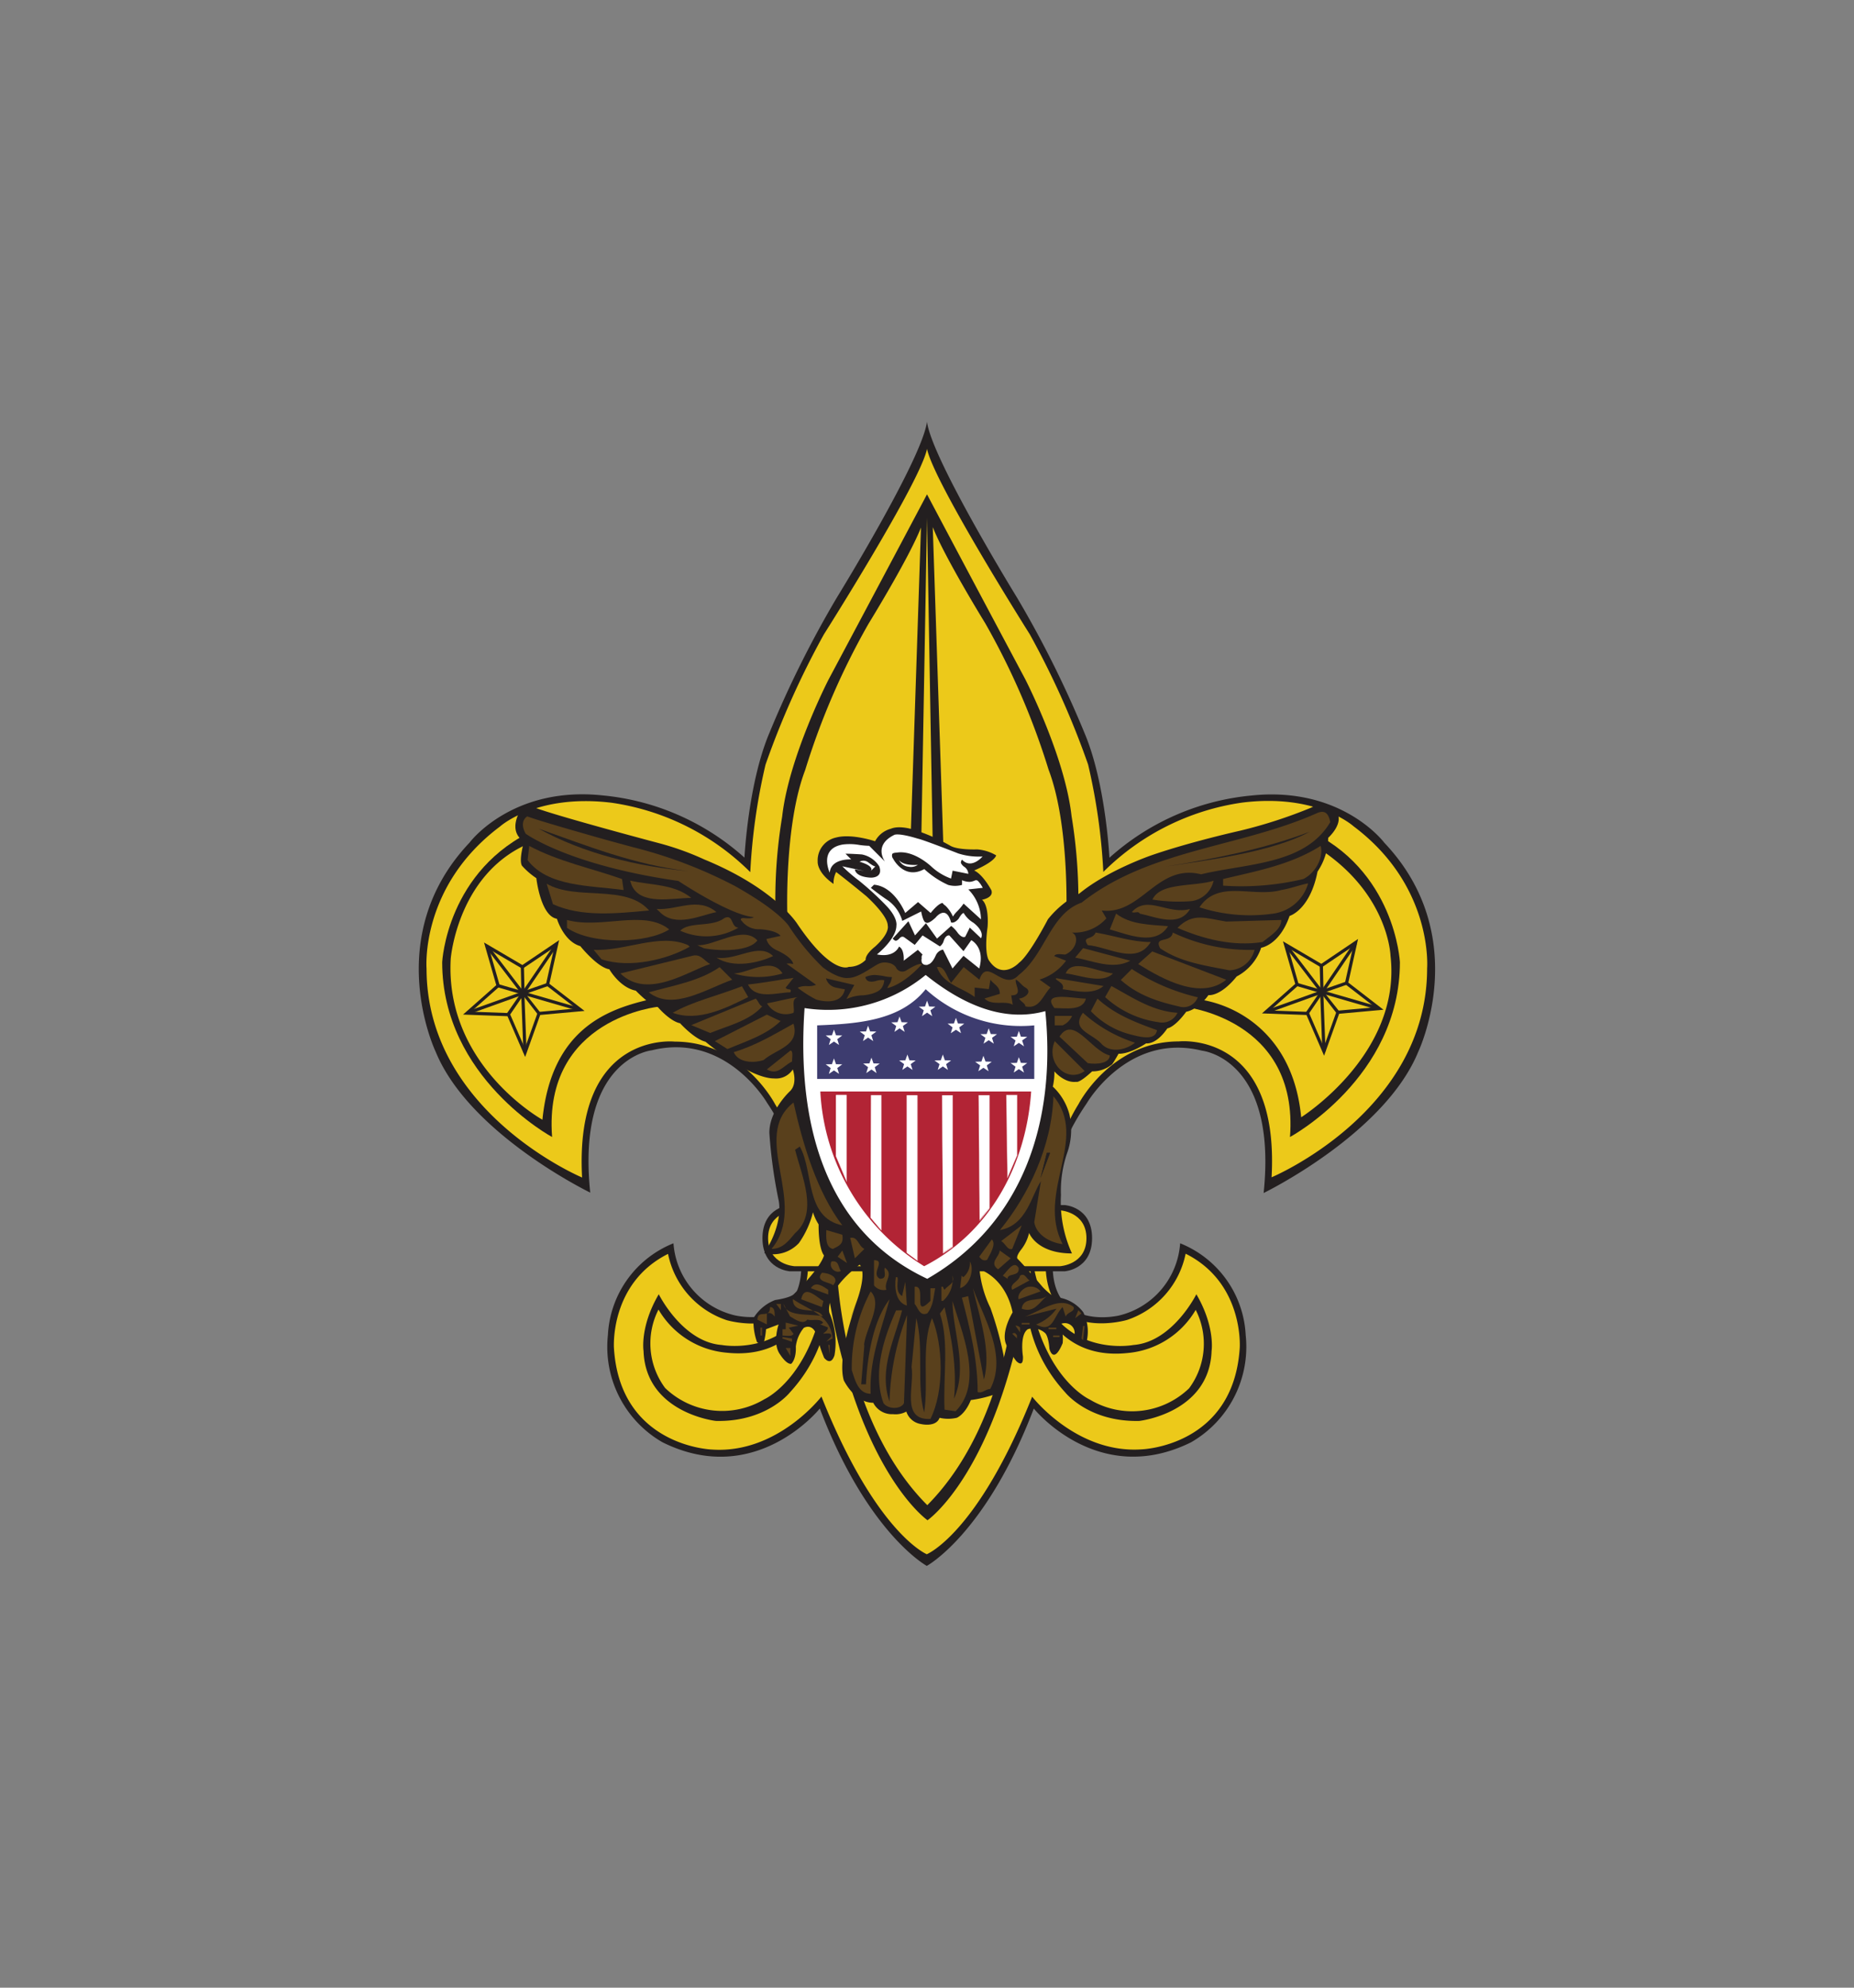 <svg id="Layer_1" data-name="Layer 1" xmlns="http://www.w3.org/2000/svg" viewBox="0 0 280 300"><rect x="0" y="0" width="280" height="300" fill="#808080" stroke="none"/><defs><style>.cls-1{fill:#231f20;}.cls-2{fill:#ecc91a;}.cls-3{fill:#59401c;}.cls-4{fill:#fff;}.cls-5{fill:#241f1b;}.cls-6{fill:#3d3c6f;}.cls-7{fill:#b22435;}</style></defs><title>boy scouts of the usa logo</title><path class="cls-1" d="M140,63.64c-.71,5.63-13.62,26.56-13.62,26.56a158.47,158.47,0,0,0-10.16,20.37c-3.23,7.59-3.79,18.87-3.79,18.87A37.27,37.27,0,0,0,91,120.05c-13.71-1.45-20.09,7.13-20.09,7.13-13.46,14.2-5.1,31.59-5.1,31.59C70.92,171.19,89.14,180,89.14,180c-2.11-20.34,9.3-21.48,9.3-21.48,11.24-2.77,17.42,7.95,17.42,7.95A29.8,29.8,0,0,1,121,182.09v9.59c-.4,9.16-10,6.85-10,6.85a12.07,12.07,0,0,1-9.29-10.88,15.77,15.77,0,0,0-9.9,13.85,16.6,16.6,0,0,0,8.24,16.18c14.09,7,23.76-5.09,23.76-5.09,7.22,18.92,16.16,23.75,16.16,23.75l0,0s8.94-4.83,16.16-23.75c0,0,9.67,12.07,23.76,5.09a16.62,16.62,0,0,0,8.24-16.18,15.77,15.77,0,0,0-9.9-13.85A12.07,12.07,0,0,1,169,198.55s-9.56,2.31-10-6.85c0,0-.17-6.47,0-9.59s-.08-8,5.12-15.58c0,0,6.18-10.72,17.42-7.95,0,0,11.41,1.14,9.3,21.48,0,0,18.22-8.85,23.33-21.27,0,0,8.36-17.39-5.1-31.59,0,0-6.38-8.58-20.09-7.13a37.31,37.31,0,0,0-21.43,9.39s-.55-11.28-3.78-18.87a158.47,158.47,0,0,0-10.16-20.37S140.72,69.29,140,63.66l0,0"/><path class="cls-2" d="M140,67.76c-1,5-15.58,28-15.58,28a127.48,127.48,0,0,0-8.81,19.66,90.61,90.61,0,0,0-2.3,16.21,37.23,37.23,0,0,0-20.93-10.47c-11.37-1.4-16.86,3.58-16.86,3.58-12.12,9.07-11.1,21.45-11.1,21.45,0,21.7,23.49,31.53,23.49,31.53-1.2-22.21,14-20.51,14-20.51,10.3,0,15.15,9.45,15.15,9.45,6.68,10.77,4.94,25.19,4.94,25.19-.77,10.81-12.26,7.4-12.26,7.4a13.34,13.34,0,0,1-8.85-10c-8.85,4.43-8.17,14.21-8.17,14.21.93,14.9,14.81,15.32,14.81,15.32,9.87.68,16.53-8,16.53-8,8.24,20.69,15.91,23.8,15.91,23.8l0,0s7.68-3.1,15.91-23.78c0,0,6.67,8.64,16.54,7.95,0,0,13.87-.42,14.81-15.32,0,0,.68-9.78-8.17-14.21a13.34,13.34,0,0,1-8.85,10s-11.5,3.41-12.26-7.4c0,0-1.75-14.41,4.94-25.19,0,0,4.85-9.45,15.15-9.45,0,0,15.23-1.7,14,20.51,0,0,23.49-9.83,23.49-31.53,0,0,1-12.38-11.11-21.45,0,0-5.49-5-16.85-3.57a37.22,37.22,0,0,0-20.94,10.46,90.73,90.73,0,0,0-2.3-16.21,127.48,127.48,0,0,0-8.81-19.66S141,72.77,140,67.73v0"/><path class="cls-1" d="M140,78.19l-.91,51.24h-1.66l1.66-49.81c-1.79,4.58-7.92,14.52-7.92,14.52a109.81,109.81,0,0,0-9.57,22.09c-3.2,8.36-2.69,22-2.69,22h-1.78a76.8,76.8,0,0,1,1-15c1-9,7-20.66,7-20.66C135.13,83.81,140,74.61,140,74.61v0s4.87,9.2,14.83,27.89c0,0,6,11.64,7,20.66a77.69,77.69,0,0,1,1,15h-1.79s.52-13.6-2.68-22a110,110,0,0,0-9.57-22.1s-6.13-9.93-7.92-14.51l1.66,49.81H140.9L140,78.16"/><path class="cls-1" d="M139.12,151.93H99.55S82,153.57,83.38,171.61c0,0-16.6-8.94-16.6-26.39,0,0,.68-14,14.22-20.08l32.51,21.7h51.18l32.51-21.7c13.54,6,14.22,20.08,14.22,20.08,0,17.45-16.6,26.39-16.6,26.39,1.36-18-16.17-19.68-16.17-19.68H139.09"/><path class="cls-2" d="M139,150.93H102.77a10.38,10.38,0,0,0-5,0c-6,1.44-14.49,4.37-15.85,18.07,0,0-14.75-8.17-13.85-24.29,0,0,1.06-13.4,12.55-17.7L112.56,148h53L197.44,127C209.7,133.9,210,144.24,210,144.24c1.72,14.84-13.49,24.39-13.49,24.39-1.46-15.37-14-18.43-18.08-17.83a13.54,13.54,0,0,1-3.12.13H139.06"/><path class="cls-1" d="M140,181.88H119.3s-4.15.25-4.15,5v0c0,4.76,4.15,5,4.15,5h41.48s4.15-.26,4.15-5v0c0-4.77-4.15-5-4.15-5H140"/><path class="cls-1" d="M140.07,227.2c-13.11-13.1-13.69-35.89-13.69-35.89H125c-1.17,16.13-9.55,19.87-9.55,19.87a12.42,12.42,0,0,1-15-1.69,11.26,11.26,0,0,1-1-11.84,13.25,13.25,0,0,0,10.28,6.51c13.21,1.4,14.74-12.77,14.74-12.77h-.61C121.24,205.31,109,203,109,203c-5.94-.45-9.51-7.66-9.51-7.66-2.88,4.91-2.3,8.55-2.3,8.55.32,9.38,10.91,10.57,10.91,10.57,7.66.19,11.2-4.31,11.2-4.31,6.65-7.24,5.78-15,5.78-15,4.52,27.06,15,34.3,15,34.3h0s10.52-7.24,15-34.3c0,0-.86,7.74,5.79,15,0,0,3.54,4.5,11.2,4.31,0,0,10.59-1.19,10.91-10.57,0,0,.57-3.64-2.3-8.55,0,0-3.57,7.21-9.51,7.66,0,0-12.3,2.36-15-11.56h-.61s1.53,14.17,14.74,12.77a13.25,13.25,0,0,0,10.28-6.51,11.26,11.26,0,0,1-1,11.84,12.42,12.42,0,0,1-15,1.69s-8.38-3.74-9.55-19.87h-1.36s-.59,22.79-13.7,35.89"/><path class="cls-2" d="M140,182.67H120s-4,.22-4,4.22v0c0,4,4,4.22,4,4.22h40.08s4-.22,4-4.22v0c0-4-4-4.22-4-4.22H140"/><path class="cls-1" d="M150.46,129.11a6.52,6.52,0,0,0-2.89-.91h0s-2.94.12-4.06-.56a28.89,28.89,0,0,0-4.46-2.06s-2.85-1.21-4.53-.49a3.77,3.77,0,0,0-2.36,1.88h0s-3.54-1.2-5.9-.56h0a3.52,3.52,0,0,0-2.77,3.64h0s-.16,1.58,2.39,3.36a3.77,3.77,0,0,1,.4-1.8s1.76,1.34,4.55,3.64h0s3.24,2.89,3.24,4.45c0,0,.4,1.08-1.91,3.17h0s-1.5,1.14-1.42,2h0a3.55,3.55,0,0,1-2.55,1.06s-2.45,1.37-7.75-6.45c0,0-3.28-5.33-14.07-9.76h0a42.22,42.22,0,0,0-7-2.5h0s-14.87-3.94-18.53-5.3a2.13,2.13,0,0,0-2.21.34s-2.09,3.1.51,4.76c0,0-.81,2.75-.32,3.63h0A11.23,11.23,0,0,0,81,132.54s.63,5.73,3.11,6.13c0,0,1,3.4,3.53,4.13,0,0,2.59,3.23,4.38,3.49,0,0,1.58,2.76,4,3.23,0,0,2.25,2.34,3.32,2.47,0,0,1.8,2.13,3.37,2.45h0s2.13,2.36,3.84,2.79h0s6.57,5.54,10.36,5.54h0a3,3,0,0,0,2.82-1.36h0s.77,2.09-.4,3.26h0s-3.14,2.85-3.14,6.3a74.74,74.74,0,0,0,1.36,10h0s1,3.32-2.13,8.17a5.33,5.33,0,0,0,5.24-1.53,14,14,0,0,0,2.12-4.64,7.55,7.55,0,0,0,.85,1.83s-.08,3.46.81,4.68c0,0-.25,1.62-4.59,5.88,0,0-.47.51-2.77.85a6.55,6.55,0,0,0-3.28,2.72,9.51,9.51,0,0,0,.52,3.62s.77.76,1.1-.17a11.56,11.56,0,0,0,.27-1.76h0l1.9-.72s-1,2.89.23,4.54h0s.93,1.5,1.67,1.4h0s.78-.61.7-2.61a5.39,5.39,0,0,1,1.2-2.81s1.35-.85,2,1.23a22.17,22.17,0,0,0,1.07,3.28s1,1.36,1.57-.38a11.26,11.26,0,0,0-.72-6.3s-.3-.51.13-2c0,0,.29-2.26,4.38-5.37,0,0,1.27.86-.51,5.75s0,.13,0,.13-2.94,7.84-1.88,11.57c0,0,1.62,3.39,4.45,3.39h0a3.16,3.16,0,0,0,3,1.72,3.41,3.41,0,0,0,2-.39,2.75,2.75,0,0,0,2.21,1.88s2.25.55,2.81-.94a5.71,5.71,0,0,0,2.59,0s1.24-.46,2.13-2.68a18.45,18.45,0,0,0,4.17-1.06s1.15-.42,1.15-3.58a50.68,50.68,0,0,0-2.36-9.26h0a16.69,16.69,0,0,1-1.65-5.83h0s3.88,1.14,5,6.5c0,0-1.87,3-.93,4.93a12.79,12.79,0,0,0,1.49,2.42h0s1.09,1.16,1-.71c0,0-.53-3.28.75-4.11h0a2.71,2.71,0,0,1,2.57.57s.51.3.68,2.39c0,0,.59,2.51,2-.85a6.82,6.82,0,0,0-.34-2.86,1.48,1.48,0,0,1,2.13,1.57,7.11,7.11,0,0,0,.55,1.42s1.32,1.23,1.32-.56a6.5,6.5,0,0,0-.56-4.25,5.79,5.79,0,0,0-4.17-2.26s-.44,0-1.91-1.48h0s-2.68-3.16-3.79-4.27c0,0-.46-.21.53-1.47h0a6.36,6.36,0,0,0,1.17-2.48s1.11,3.1,6.47,3.1a18.83,18.83,0,0,1-1.66-8.8,17.53,17.53,0,0,1,1-6.54,10.4,10.4,0,0,0,.27-5.68A8.85,8.85,0,0,0,159,164h0a9.4,9.4,0,0,0,.24-2.3s1.48,1.8,3.31,1.58c0,0,.38.28,2.39-1.58a4.59,4.59,0,0,0,2.93-1s0,.22,1.06-1.66c0,0,1.49.17,4.17-1.57,0,0,1.45.3,3.2-2.26,0,0,1.06-.08,2.85-2.51,0,0,1.7-.21,3.36-2.51,0,0,1.74.3,4.26-2.81a7.68,7.68,0,0,0,3.7-4.34s2.76-.37,4.29-4.8c0,0,3.07-.86,4.22-6.69a9.37,9.37,0,0,0,1.61-5.1s2.6-2.3,1.16-4.09a3.12,3.12,0,0,0-3.71-.47,72.84,72.84,0,0,1-10.76,3.49h0s-7.46,1.66-13.39,3.71h0s-6.63,2.27-10.88,5.77h0a14.61,14.61,0,0,0-4.75,3.89h0s-2.77,5.36-4.35,6.55c0,0-2.51,2.72-4.55-.34,0,0-.77-.9-.21-5.07h0s.28-3.15-.84-4.09h0s1.79-.29,1.42-1.42h0s-1.23-2.36-2.61-3h0s2.88-1.17,3.32-2.24"/><path class="cls-3" d="M132.92,193c1.19,0,.47-1.19.71-1.66,1.43,1-.24,2.13.24,3.32A1.82,1.82,0,0,1,132,194v-3.8c1.91,0-.71,2.14,1,2.85"/><path class="cls-3" d="M145,194.43l.23-1.9.24.24a2.74,2.74,0,0,0,1-2.37c.71,1.18,0,3.56-1.42,4"/><path class="cls-3" d="M142.42,196.34h-.24V194.2h.24a.84.84,0,0,0,.24.47c.47-.7,1.66-.95,1.19-2.14a4.38,4.38,0,0,1-1.43,3.81"/><path class="cls-3" d="M135.53,192.77c.24.48-.47,2.14.71,2.85l.48-2.14.24,3.57c-1.67-.48-1.9-2.62-1.67-4.28Z"/><path class="cls-3" d="M140.52,196.34v-1.91h.71c-.24,1.19-.24,2.62-1.19,3.8-1.18.49-1.42-.95-1.9-1.42V194.2c1.9-.24-.47,5,2.38,2.14"/><path class="cls-3" d="M149.55,209.64c-.71,0-1.18.71-1.9.47,0-5-1.19-9.73-2.38-14.25l.95-.24,2.38,12.59c1.19-4.27-.71-9.49-1.67-13.78C148.6,198.94,152.16,204.65,149.55,209.64Z"/><path class="cls-3" d="M130.54,203l-.48,5.94h.72c.23-4.52,1.18-9.74,3.56-12.83-1.18,4.51-3.09,9-2.85,14.25-1.9,0-2.38-2.14-2.85-3.56a24.44,24.44,0,0,1,2.85-11.88c1.9,1.9-.71,5.47-1,8.08"/><path class="cls-3" d="M144.32,213l-1.67-.24c-.23-5,.72-10.22-.7-14.5l.7-.95c1,4.29,1.91,9,1.43,13.79,2.14-4.76-.23-10.22-.23-14.73C145.27,201.09,148.6,208.69,144.32,213Z"/><path class="cls-3" d="M136.24,197.76c-1.18,4.52-3.56,9-1.9,13.78A38.58,38.58,0,0,1,137,198.48l-.48,13.3c-.47.95-2.37.95-3.09,0-1.66-4.52,0-9.75,1.9-14Z"/><path class="cls-3" d="M139.57,213.2c.71-4.51-.48-10.21,1.19-14.26,1.66,4.05,1.89,10.94-.24,15.22-4.51.23-2.38-5-2.85-7.85l.71-7.37C139.57,203.46,138.38,208.93,139.57,213.2Z"/><path class="cls-3" d="M93.94,132.67l.24,1.66c-5.23-.71-11.41-.47-14.5-4.51l.25-2.14C84.44,130.06,89.19,131,93.94,132.67Z"/><path class="cls-3" d="M104.4,135.52c-2.85,0-7.61,1.19-9-1.9l-.24-.71C98.22,133.62,101.78,133.38,104.4,135.52Z"/><path class="cls-3" d="M98,137.42c-5,.47-10.22,1-14.49-.95l-.95-3.09c4.51,2.61,11.88,0,15.44,4"/><path class="cls-3" d="M108.2,137.66c-2.38.48-6.18,2.38-8.55,0l-.48-.47C102.26,137.42,105.35,135.29,108.2,137.66Z"/><path class="cls-3" d="M101.07,140.28c-3.32,2.12-11.64,2.37-15.44-.24v-1.19c5.22,1.43,11.64-1.66,15.44,1.43"/><path class="cls-3" d="M111.53,140a9.58,9.58,0,0,1-8.8.47c1.43-1.42,4.76-.47,6.66-1.9C110.82,137.89,110.34,140,111.53,140Z"/><path class="cls-3" d="M114.38,141.94c-1.19,1.66-5.47,1.66-8.08,1.18l-1-.47C107.73,142.89,112.24,139.55,114.38,141.94Z"/><path class="cls-3" d="M104.16,142.89c-3.33,1.9-9,3.32-13.31,1.9l-1.19-1.43c4.76.24,10-2.61,14.26-.71Z"/><path class="cls-3" d="M116.76,144.3c-2.15,1-5.94,1.91-8.56.25C111.29,145,114.61,142.18,116.76,144.3Z"/><path class="cls-3" d="M107.25,145.5c-3.09.95-9.5,5.46-13.55,1.42l10.7-2.62C105.82,143.84,106.3,145,107.25,145.5Z"/><path class="cls-3" d="M118.18,146.92a12.81,12.81,0,0,1-7.36,0C113,146.92,116.52,144.3,118.18,146.92Z"/><path class="cls-3" d="M110.58,147.87c-4,1.43-9,4.75-12.6,1.9,3.57-1,7.61-1.66,10.7-3.8Z"/><path class="cls-3" d="M118.66,149.06c.23.48,1,0,.71.71-1.9,0-5.23,1.19-6.41-1.18,2.37-.24,4.75-.72,6.88-1Z"/><path class="cls-3" d="M113,150.49c-3.32,1.66-7.6,3.79-11.4,2.37,2.85-1.66,6.88-2.61,10.45-4Z"/><path class="cls-3" d="M120.56,150.49c-1.19.23-.48,1.66-.72,2.37a3.27,3.27,0,0,1-4-1.43C117.23,151.2,118.89,150.72,120.56,150.49Z"/><path class="cls-3" d="M115.09,151.91c-1.9,2.14-5,2.85-7.84,4l-2.85-1.19,9.74-4c.47.48.47.95,1,1.19"/><path class="cls-3" d="M117.94,154.05c-2.13,2.13-5.22,3.09-8.08,4.28l-1.9-1.19,7.85-4,2.13,1Z"/><path class="cls-3" d="M119.84,154.52c1,3.33-2.61,3.81-4.51,5.47-1.42.47-3.8.47-4.52-1.19,3.33-1,6-2.62,9-4.28"/><path class="cls-3" d="M119.61,160.22c-1.43.72-2.14,2.14-3.8,1.19l3.56-2.85C119.84,158.56,119.61,159.75,119.61,160.22Z"/><path class="cls-3" d="M139.22,145.61a.12.12,0,0,0-.13-.11s-.38-.19-2.27,1a1.07,1.07,0,0,1-1.53-.53,1.66,1.66,0,0,0-1.12-.64,2.24,2.24,0,0,0-1.73.27c-1,.55-2.9,2-4.3,2,0,0-1.35.3-3.89-1.61a34.91,34.91,0,0,1-5-6.05s-1.15-2.23-8.25-6.21a69.35,69.35,0,0,0-15.3-5.84s-3.42-.9-7.78-2.16c0,0-6.52-1.85-8.29-2.51,0,0-1.31.69-.24,2.61,0,0,6.49,4.77,23.06,7.13,0,0,7.81,5.2,11.4,5.46,0,0-.24.29-1.56.14,0,0-.71,0-.27.43a3.2,3.2,0,0,0,2.73,1.26s2.41.09,3.14,1l-2.13.47s.1,1,1.54,1.7c0,0,2.37,1,2.49,2.1a2,2,0,0,0-1-.07l4.46,3.19a3.21,3.21,0,0,1-1.27.2,3,3,0,0,0-1.51.24,17.52,17.52,0,0,0,2.77,1.77s3.75,1.24,4.36-1.53c0,0-1.31-.23-1.55-.31a1.9,1.9,0,0,1-1.3-1.35l4.27,1-1.19,2.13a6.42,6.42,0,0,1,2.56-.57s2.26-.16,2.82-1.22a2.14,2.14,0,0,0,.33-1.06,2.56,2.56,0,0,0-1.09.07s-1.55.58-1.76-.54a3.59,3.59,0,0,1,1.38-.32,9.91,9.91,0,0,1,1.63.22,5.61,5.61,0,0,0,1,.1,2.85,2.85,0,0,1-.25.88,8.28,8.28,0,0,0-.46.78s2.13-.27,5.11-3.45Z"/><path class="cls-1" d="M103.92,131.48c-7.6-.71-15.68-2.61-22.57-6.41C88.72,127.68,95.84,130.53,103.92,131.48Z"/><path class="cls-3" d="M200.88,124.12c-3.81,6.41-12.59,6.18-19.49,7.84-6.66-1.66-9,6.18-15,5.46l.7,1.19a6.46,6.46,0,0,1-5.22,2.14c1.18.48.71,2.61-1,3.32-.47,0-1.42-.23-1.66.23L161,145a7.85,7.85,0,0,1-4,2.85l1.66,1.19c-1.19,1.19-1.66,3.33-3.81,2.85,0-.48-.71-.71-.94-1.19.71,0,2.14-.95.94-1.66-.47-.24-.94-.95-1.42-1.19-.24.72,1.19,2.38-.71,2.38l.23,1.42c-1.18-.71-3.08.24-4.27-.95L151,150c0-1.19-.94-1.42-1.42-2.14l-.24,1.43-2.14-.24v1.43c-1.9-1.43-4.75-1.9-5.7-4.52,1.18-.23,1.43,1.43,2.14,2.38l1.9-2.38,2.38,1.9c1.18-3.57,3.56,1.9,5.94-.71,4-3.09,4.75-9.27,9.5-10.92,10.22-8.08,24-8.32,35.64-13.55,1.2-.47,1.68.24,1.91,1.43Z"/><path class="cls-3" d="M183.29,132.91A4,4,0,0,1,180,136a24.73,24.73,0,0,1-5.95-.23c1.19-2.62,6.19-1.9,9.27-2.85"/><path class="cls-3" d="M197.55,133.38a6.4,6.4,0,0,1-5.23,4.51,24.91,24.91,0,0,1-11.17-.95c2.86-4.27,8.08-1.42,12.36-2.61,1.43-.24,2.62-.71,4-1Z"/><path class="cls-3" d="M179.73,137.19c-1.66,2.85-5.22,1.18-7.6.7-.24-.46-.72,0-1.2-.23C173.31,135,176.4,138.14,179.73,137.19Z"/><path class="cls-3" d="M176.4,139.79c-1.89,3.1-6.17,1.2-8.79.49l.95-2.39c2.14,1.66,5,1.66,7.84,1.9"/><path class="cls-3" d="M193.51,138.85c0,1.43-1.66,2.38-2.84,3.33-4.52.71-9-.48-12.84-2.14,2.38-2.38,4.28-1.43,7.36-.95Z"/><path class="cls-3" d="M173.79,142.18c-2.14,3.56-6.42.71-9.51.47-.95-1.42.71-.71,1.19-1.9,2.86.48,5.46,1.43,8.32,1.43"/><path class="cls-3" d="M189.47,143.36a4.07,4.07,0,0,1-3.8,3.09c-3.56-.71-7.36-1.19-10.46-3.33-1-1.89,1.66-.72,1.91-2.37a26.82,26.82,0,0,0,12.35,2.61"/><path class="cls-3" d="M170.7,145c-2.61,1.43-5.71,0-8.32-.47l1.19-1.43Z"/><path class="cls-3" d="M185.19,147.87c-3.8,3.09-9.5,0-13.3-2.37l2.13-1.9Z"/><path class="cls-3" d="M168.09,146.92c-1.66,1.67-5,.24-7.14,0C161.91,144.55,165.71,146.69,168.09,146.92Z"/><path class="cls-3" d="M180.91,150.49a2.3,2.3,0,0,1-2.84,1.42c-3.1-.71-6.18-1.66-8.8-4l1.66-1.66a31,31,0,0,0,10,4.28"/><path class="cls-3" d="M166.66,148.82c-1.67,1.43-4.28.72-6.18.48.47-1-1.43-1.43-.95-1.66Z"/><path class="cls-3" d="M177.83,152.86a2.55,2.55,0,0,1-2.86,1.42,15,15,0,0,1-8.07-3.79l.95-1.67C170.93,150.49,174,152.62,177.83,152.86Z"/><path class="cls-3" d="M164,150.72c-.47,1.9-3.09,1.43-4.75,1.43C157.15,149.54,162.14,150.72,164,150.72Z"/><path class="cls-3" d="M174.73,155.48c-.22,1.66-2.6,1-3.8.7a12.58,12.58,0,0,1-6.18-3.56l1-1.9C168.33,153.1,171.41,154.28,174.73,155.48Z"/><path class="cls-3" d="M171.41,157.37c-1.18,1-3.56,1.67-5,.24-1.44-1.66-4.76-2.13-2.86-4.75A21.55,21.55,0,0,0,171.41,157.37Z"/><path class="cls-3" d="M161.91,153.33a2.8,2.8,0,0,1-1.43,1.43h-1.19v-1.43Z"/><path class="cls-3" d="M167.61,159.27c0,1.19-1.9,1.43-3.33,1.19l-4.27-4c2.13-3.33,4.74,2.13,7.6,2.84"/><path class="cls-3" d="M163.81,161.65c-2.62,1.9-5.94-1.19-4.52-4.51Z"/><path class="cls-1" d="M176.17,130.77c7.36-1.19,14.72-2.61,21.62-5.23C192.09,128.63,182.34,129.82,176.17,130.77Z"/><path class="cls-3" d="M196.84,132.67a40.49,40.49,0,0,1-12.12,1v-1c5-1.19,10.22-2.14,14.73-5C199.93,129.34,198.73,131.72,196.84,132.67Z"/><path class="cls-4" d="M140.1,145.62s-1.14.24-.9-1a.62.62,0,0,1,.13-.55l-.71-.71L136.48,145s.15-1.71-.71-2.13c0,0-.62,1.72-3.33,1.18,0,0,2.94-2.31,2.94-4.38,0,0,.24-1.09-1.47-2.91a44.38,44.38,0,0,0-4.14-3.81,25.4,25.4,0,0,1-2.56-2.2l3.33.71-1.43-.24s0,1.1,2.33,1.24c0,0,2,.14,1.35-1.7a4,4,0,0,0-2.63-1.8s-1.51-.11-2.47-.11l.86.86s-3.06-.19-3.24,2c0,0-1.73-3.64,2-4.25a8.49,8.49,0,0,1,2.54.08,12.85,12.85,0,0,0,1.42.12l2.38,2.38s-1.81-2.41,1.35-4c0,0,.43-.44,3.66.55,0,0,.37,0,6.06,2.22a10.2,10.2,0,0,0,3.67.46s-1.68,2-3.1.48a.67.67,0,0,0-.16.52,1.61,1.61,0,0,0,.47.54,1.35,1.35,0,0,1,.64,1.08l-2.37-.48-.24,1.19a8.73,8.73,0,0,1-2.94-1.78s-2.66-2.58-5.27-2.13c0,0-.69,0-.69.29a.75.75,0,0,0,.15.62s1.65,3.26,4.71,1.57a13.59,13.59,0,0,0,3.6,2.39,3.9,3.9,0,0,0,2.1,0v-.71a3,3,0,0,0,1.17.25,2.32,2.32,0,0,0,.76-.2.42.42,0,0,1,.51.1,4.14,4.14,0,0,1,.69,1l-2.18.24a6.54,6.54,0,0,1,1.91,4.52l-2.62-2.38a9,9,0,0,1-1,1.19,3.66,3.66,0,0,0-.61.77,5.31,5.31,0,0,0-1.12-1.63s-.38-.26-.43-.42c0,0-.52-.1-1.82,1.51l-1.9-1.65-1.94,1.65s-1.59-4-4.71-4.27l-.48.47s1.24,1,2.32,1.72a5.7,5.7,0,0,1,2.43,3.27l2.85-1.42s.28,1.65.72,1.66c0,0,.28.37,1.45-.73,0,0,1.61-2.07,2.35.73,0,0,.49.2,1.14-.57,0,0,.47-.86.76-.86a4.18,4.18,0,0,0,1.47,1.47s1.71,1.22,1.15,2.34L146.46,140l-.68,1.37s-.41.34-1.13-.56a4.8,4.8,0,0,0-1-1.06l-2.14,1.91-1.67-2.32-1.65,1.84-1-2.14-2.37,2.62s.27.32.43.32c0,0,.16.08.56-.32,0,0,.34-.48.76-.19l1.58,1.14,1.18-1.43,2.62,1.66a1.54,1.54,0,0,0,.56-.79s.23-.92.86-.87l2.14,2.38,1.18-1.66s2.12,1.06,1.2,4.27l-2.38-1.91-1.66,1.91-1.43-2.85a1.53,1.53,0,0,0-1.1.89s-.53,1.3-1.22,1.37Z"/><path class="cls-4" d="M138.62,130.53s-2.1.22-2.85-.71a1.79,1.79,0,0,0,1.48,1A1.83,1.83,0,0,0,138.62,130.53Z"/><path class="cls-4" d="M132.2,130.77l-.71.71s.76-.7-1.67-1.42a1.18,1.18,0,0,1,1.3.09S131.92,130.77,132.2,130.77Z"/><path class="cls-3" d="M127.21,184.94c-5.7-1.19-4.28-8.09-6.42-11.89l-.71.48c1,4,3.57,9.5,0,12.59-1,1.19-1.9,2.38-3.56,2.38,5.7-6.89-3.33-16.88,3.32-22.1C121.27,172.82,123.41,179.94,127.21,184.94Z"/><path class="cls-3" d="M127.21,186.36c.24,1.42-.47,1.66-1.42,2.14-1.19-.24-1-1.9-1-2.85Z"/><path class="cls-3" d="M130.54,188.5l-1.43,1.42-.71-3.09c1.19-.23,1.19,1.19,2.14,1.67"/><polygon class="cls-3" points="127.92 190.63 126.5 189.68 127.21 188.74 127.92 190.63"/><path class="cls-3" d="M127,191.82c-.72.48-1.9-.47-1.43-1.42,1.19-.24,1,.95,1.43,1.42"/><path class="cls-3" d="M125.79,194c-.24-.48-2.85-.48-1.66-1.9,1,0,2.85.71,1.66,1.9"/><path class="cls-3" d="M125.08,194.67v.71l-2.62-.95c.71-1.18,1.9-.23,2.62.24"/><path class="cls-3" d="M124.36,196.34l-.23.94L121,196.1c.48-2.38,2.38-.24,3.33.24"/><path class="cls-3" d="M125.79,202l-1,.48.71-.71c.24-.71-.71-.48-1.19-.48.24-.23.72-.47.72-.94l-1.19-.48a.81.81,0,0,0,.47-.23c-.47-.73-1.66-.24-2.38-.48-.71.94-2.14-.25-2.61-.47l-1-1.91c.47,2.13,4.28,1.42,5.94,1.91-.71-1.67-4.52,0-4.52-2.62,2.38,1.66,5.71,2.38,6,5.93"/><polygon class="cls-3" points="117.94 196.81 117.94 197.76 117.23 196.81 117.94 196.81"/><path class="cls-3" d="M117,198.72c-.23-.24-.47-.72-1.18-.49v1.67l-1.43-.71c0-1.67,1.9,0,1.9-1.91.71,0,.71.72.71,1.44"/><path class="cls-3" d="M119.13,200.38l.71.94c-.23.48-1.18.25-1.66.25v-.95h.48v-1l1.9.46Z"/><rect class="cls-3" x="114.85" y="200.38" width="0.24" height="1.19"/><polygon class="cls-3" points="118.18 201.8 119.61 202.03 119.61 202.51 118.18 202.03 118.18 201.8"/><polygon class="cls-3" points="125.31 202.99 125.31 204.41 125.08 202.99 125.31 202.99"/><polygon class="cls-3" points="119.37 203.46 119.37 204.65 118.66 203.46 119.37 203.46"/><path class="cls-3" d="M153.83,191.35c.23,1.42-1.67.71-1.67,1.66l-.71-.48c.71-.71,1.66-2.37,2.38-1.18"/><path class="cls-3" d="M160.48,187.78c-1.9-.23-4-1.42-4.28-3.32l1-6.18c-1.43,2.14-2.14,6.66-6.18,7.37,4.27-5.23,7.84-12.6,8.07-20.2C164.52,171.86,156.45,179.94,160.48,187.78Z"/><path class="cls-3" d="M152.87,188.5c-.71.24-.94-.72-1.66-1.19l3.09-2.37Z"/><path class="cls-3" d="M149.07,190.16c-.7.24-.95-.24-1.18-.48l1.9-2.61c.71.71-.24,2.14-.72,3.09"/><path class="cls-3" d="M150.74,191.58c-1.43-1,.23-1.9.23-2.85l1.67,1.19Z"/><path class="cls-3" d="M155.49,193.25l-2.62,1.42c-.47-.95,1-1.19,1.19-2.14.72-.47.95.48,1.43.72"/><path class="cls-3" d="M157.15,194.91l-3.32,1.19c-.24-.95.95-1.9,1.66-1.9a1.83,1.83,0,0,1,1.66.71"/><path class="cls-3" d="M154.3,197.52c.24-1.9,2.62-1,3.8-1.9-1.18.95-1.9,2.61-3.8,1.9"/><path class="cls-3" d="M162.14,197.28c.24.72-.95.72-1.19,1.44l-.47-1.44c-1.43,1.44-1.43,4-4,2.62a6.69,6.69,0,0,0,3.08-2.38l-4.75,1.2c2.61-1,5.23-3.1,7.36-1.44"/><polygon class="cls-3" points="163.33 198.23 162.38 198.94 162.85 197.76 163.33 198.23"/><rect class="cls-3" x="154.3" y="199.67" width="1.19" height="0.23"/><path class="cls-3" d="M154.06,200.38v.71l-.71-1A.83.83,0,0,1,154.06,200.38Z"/><polygon class="cls-3" points="163.81 200.13 163.57 202.28 163.33 202.03 163.57 200.13 163.81 200.13"/><rect class="cls-3" x="158.35" y="200.38" width="1.18" height="0.24"/><path class="cls-3" d="M153.59,201.57V202l-.72-.71c.48-.23.48,0,.72.25Z"/><rect class="cls-3" x="159.05" y="201.57" width="0.96" height="0.23"/><polygon class="cls-5" points="158.58 174 157.15 177.8 158.1 174 158.58 174"/><polygon class="cls-1" points="158.58 174 157.15 177.8 158.1 174 158.58 174"/><polygon class="cls-1" points="76.8 153.14 76.81 152.9 71.15 152.69 75.5 148.84 73.9 143.28 78.9 146.22 83.71 142.98 82.43 148.67 87.02 152.21 81.23 152.74 79.27 158.22 76.96 152.9 76.81 152.9 76.8 153.14 76.58 153.23 79.31 159.53 81.58 153.19 88.28 152.58 82.97 148.48 84.44 141.9 78.89 145.65 73.1 142.25 74.95 148.69 69.93 153.13 76.8 153.38 76.8 153.14 76.58 153.23 76.8 153.14"/><polyline class="cls-1" points="83.86 142.37 78.94 149.59 79.34 149.87 84.25 142.65"/><polyline class="cls-1" points="73.31 142.91 78.76 150.04 79.14 149.75 73.69 142.62"/><polyline class="cls-1" points="70.73 153.1 79.03 150.12 78.87 149.67 70.56 152.65"/><polyline class="cls-1" points="79.53 158.86 79.19 149.89 78.71 149.91 79.05 158.88"/><polyline class="cls-1" points="87.72 152.17 79.22 149.71 79.09 150.17 87.58 152.63"/><path class="cls-1" d="M76.92,153.31,79.18,150l-.39-.28L76.52,153Zm4.67-.5L79.38,150l3.4-1.18-.16-.45-4,1.39,2.62,3.37.38-.3Zm-2.94-6.87.09,3.6-3.45-1-.14.47,4.08,1.18-.1-4.25Z"/><polygon class="cls-1" points="197.47 152.96 197.47 152.72 191.81 152.51 196.16 148.66 194.56 143.09 199.56 146.04 204.37 142.8 203.09 148.49 207.68 152.03 201.89 152.55 199.93 158.04 197.63 152.72 197.47 152.72 197.47 152.96 197.25 153.05 199.97 159.34 202.24 153.01 208.94 152.4 203.63 148.3 205.1 141.72 199.55 145.47 193.76 142.07 195.61 148.5 190.59 152.95 197.46 153.2 197.47 152.96 197.25 153.05 197.47 152.96"/><polyline class="cls-1" points="204.52 142.19 199.6 149.41 200 149.69 204.91 142.47"/><polyline class="cls-1" points="193.97 142.73 199.42 149.86 199.8 149.57 194.35 142.44"/><polyline class="cls-1" points="191.39 152.93 199.69 149.94 199.53 149.49 191.23 152.47"/><polyline class="cls-1" points="200.19 158.68 199.85 149.71 199.37 149.72 199.71 158.7"/><polyline class="cls-1" points="208.38 151.99 199.88 149.53 199.75 149.99 208.25 152.45"/><path class="cls-1" d="M197.58,153.13l2.26-3.31-.39-.28-2.27,3.31Zm4.67-.5L200,149.8l3.4-1.18-.16-.45-4,1.39,2.62,3.37.38-.3Zm-2.94-6.87.09,3.6-3.45-1-.13.46,4.07,1.19-.09-4.25Z"/><path class="cls-4" d="M157.87,152.62c1.66,16.63-3.33,32.07-17.83,40.39-15.68-7.36-19.72-23.76-18.53-40.86a23.26,23.26,0,0,0,18.29-5c4.76,3.8,11.17,7.36,18.07,5.46"/><path class="cls-6" d="M156.2,154.76v8.08H123.41v-8.08c6.18-.24,12.6-.71,16.39-5.46a21.33,21.33,0,0,0,16.4,5.46"/><path class="cls-7" d="M155.73,164.74c-.72,10.69-5.94,21.14-16.16,26.37a32.92,32.92,0,0,1-15.68-26.37h31.84"/><polygon class="cls-4" points="125.95 161.56 125.18 162.08 125.45 161.2 124.7 160.64 125.64 160.62 125.95 159.75 126.26 160.62 127.2 160.64 126.45 161.2 126.72 162.08 125.95 161.56"/><polygon class="cls-4" points="137.04 160.96 136.27 161.48 136.54 160.61 135.79 160.05 136.73 160.03 137.04 159.16 137.35 160.03 138.29 160.05 137.54 160.61 137.82 161.48 137.04 160.96"/><polygon class="cls-4" points="125.95 157.2 125.18 157.72 125.45 156.84 124.7 156.29 125.64 156.26 125.95 155.4 126.26 156.26 127.2 156.29 126.45 156.84 126.72 157.72 125.95 157.2"/><polygon class="cls-4" points="148.52 161.16 147.75 161.68 148.03 160.8 147.27 160.25 148.22 160.22 148.52 159.35 148.84 160.22 149.78 160.25 149.03 160.8 149.3 161.68 148.52 161.16"/><polygon class="cls-4" points="142.39 160.96 141.62 161.48 141.89 160.61 141.13 160.05 142.08 160.03 142.39 159.16 142.7 160.03 143.64 160.05 142.89 160.61 143.16 161.48 142.39 160.96"/><polygon class="cls-4" points="135.85 155.21 135.08 155.74 135.35 154.86 134.6 154.31 135.54 154.28 135.85 153.42 136.16 154.28 137.11 154.31 136.36 154.86 136.63 155.74 135.85 155.21"/><polygon class="cls-4" points="140.01 152.84 139.24 153.37 139.51 152.49 138.76 151.94 139.7 151.91 140.01 151.03 140.32 151.91 141.27 151.94 140.51 152.49 140.79 153.37 140.01 152.84"/><polygon class="cls-4" points="131.61 161.42 130.83 161.96 131.1 161.07 130.36 160.52 131.3 160.5 131.61 159.63 131.92 160.5 132.86 160.52 132.11 161.07 132.38 161.96 131.61 161.42"/><polygon class="cls-4" points="131.1 156.6 130.33 157.13 130.6 156.25 129.85 155.69 130.79 155.67 131.1 154.81 131.41 155.67 132.35 155.69 131.6 156.25 131.88 157.13 131.1 156.6"/><polygon class="cls-4" points="149.32 157 148.54 157.52 148.82 156.64 148.07 156.09 149.01 156.07 149.32 155.2 149.63 156.07 150.57 156.09 149.82 156.64 150.09 157.52 149.32 157"/><polygon class="cls-4" points="153.87 161.36 153.1 161.88 153.37 161 152.62 160.44 153.57 160.42 153.87 159.56 154.18 160.42 155.13 160.44 154.37 161 154.65 161.88 153.87 161.36"/><polygon class="cls-4" points="153.87 157.4 153.1 157.92 153.37 157.04 152.62 156.49 153.57 156.47 153.87 155.6 154.18 156.47 155.13 156.49 154.37 157.04 154.65 157.92 153.87 157.4"/><polygon class="cls-4" points="144.37 155.42 143.59 155.94 143.86 155.06 143.11 154.5 144.06 154.48 144.37 153.62 144.68 154.48 145.63 154.5 144.87 155.06 145.14 155.94 144.37 155.42"/><polyline class="cls-4" points="126.24 165.26 127.86 165.26 127.86 178.34 126.24 174.45 126.24 165.26"/><path class="cls-7" d="M127.87,178.34l-1.63-3.89v-9.19h1.63v13.08m0-13.1h-1.64v0h0v9.19h0l1.62,3.9h0l0,0v-13.1h0"/><path class="cls-4" d="M126.27,165.28h1.57v13l-1.57-3.8v-9.16m1.6,0h-1.63v9.19l1.63,3.89V165.26"/><polyline class="cls-4" points="142.28 165.3 143.9 165.3 143.9 188.13 142.43 189.16 142.28 165.3"/><path class="cls-7" d="M142.43,189.16l-.15-23.86h1.62v22.83l-1.47,1m1.47-23.89h-1.64v0h0l.14,23.86,0,0h0l1.47-1V165.28h0"/><path class="cls-4" d="M142.31,165.33h1.57v22.78l-1.42,1-.15-23.77m1.59,0h-1.62l.15,23.86,1.47-1V165.3"/><polyline class="cls-4" points="147.79 165.28 149.41 165.28 149.41 182.36 147.94 184.22 147.79 165.28"/><path class="cls-7" d="M147.94,184.22l-.15-18.94h1.62v17.08l-1.47,1.86m1.47-19h-1.64v0h0l.15,18.94,0,0h0l1.48-1.86V165.26h0"/><path class="cls-4" d="M147.81,165.3h1.57v17L148,184.16l-.15-18.86m1.6,0h-1.62l.15,18.94,1.47-1.86V165.28"/><polyline class="cls-4" points="151.97 165.25 153.59 165.25 153.59 174.38 152.12 177.8 151.97 165.25"/><path class="cls-7" d="M152.11,177.8,152,165.25h1.62v9.13l-1.48,3.42m1.48-12.57H152l.15,12.55h0l1.48-3.41h0v-9.13h0"/><path class="cls-4" d="M152,165.26h1.58v9.12l-1.44,3.33L152,165.26m1.6,0H152l.14,12.55,1.48-3.42v-9.13"/><polyline class="cls-4" points="131.55 165.28 133.1 165.28 133.1 185.69 131.48 183.77 131.55 165.28"/><path class="cls-7" d="M131.58,165.28h0m0,0h0m1.52,20.41-1.62-1.92.07-18.49h1.55v20.41m-1.55-20.43h0v0h0l-.07,18.49v0l1.62,1.91h0l0,0V165.26h-1.57"/><path class="cls-4" d="M131.58,165.3h1.5v20.32l-1.57-1.86.07-18.46m1.52,0h-1.55l-.07,18.49,1.62,1.92V165.28"/><polyline class="cls-4" points="136.92 165.3 138.54 165.3 138.54 190.27 136.92 189.08 136.92 165.3"/><path class="cls-7" d="M138.54,190.27l-1.62-1.19V165.3h1.62v25m0-25H136.9v0h0v23.8l1.63,1.19h0l0,0v-25h0"/><path class="cls-4" d="M137,165.33h1.56v24.89L137,189.07V165.33m1.59,0h-1.62v23.78l1.62,1.19v-25"/></svg>
